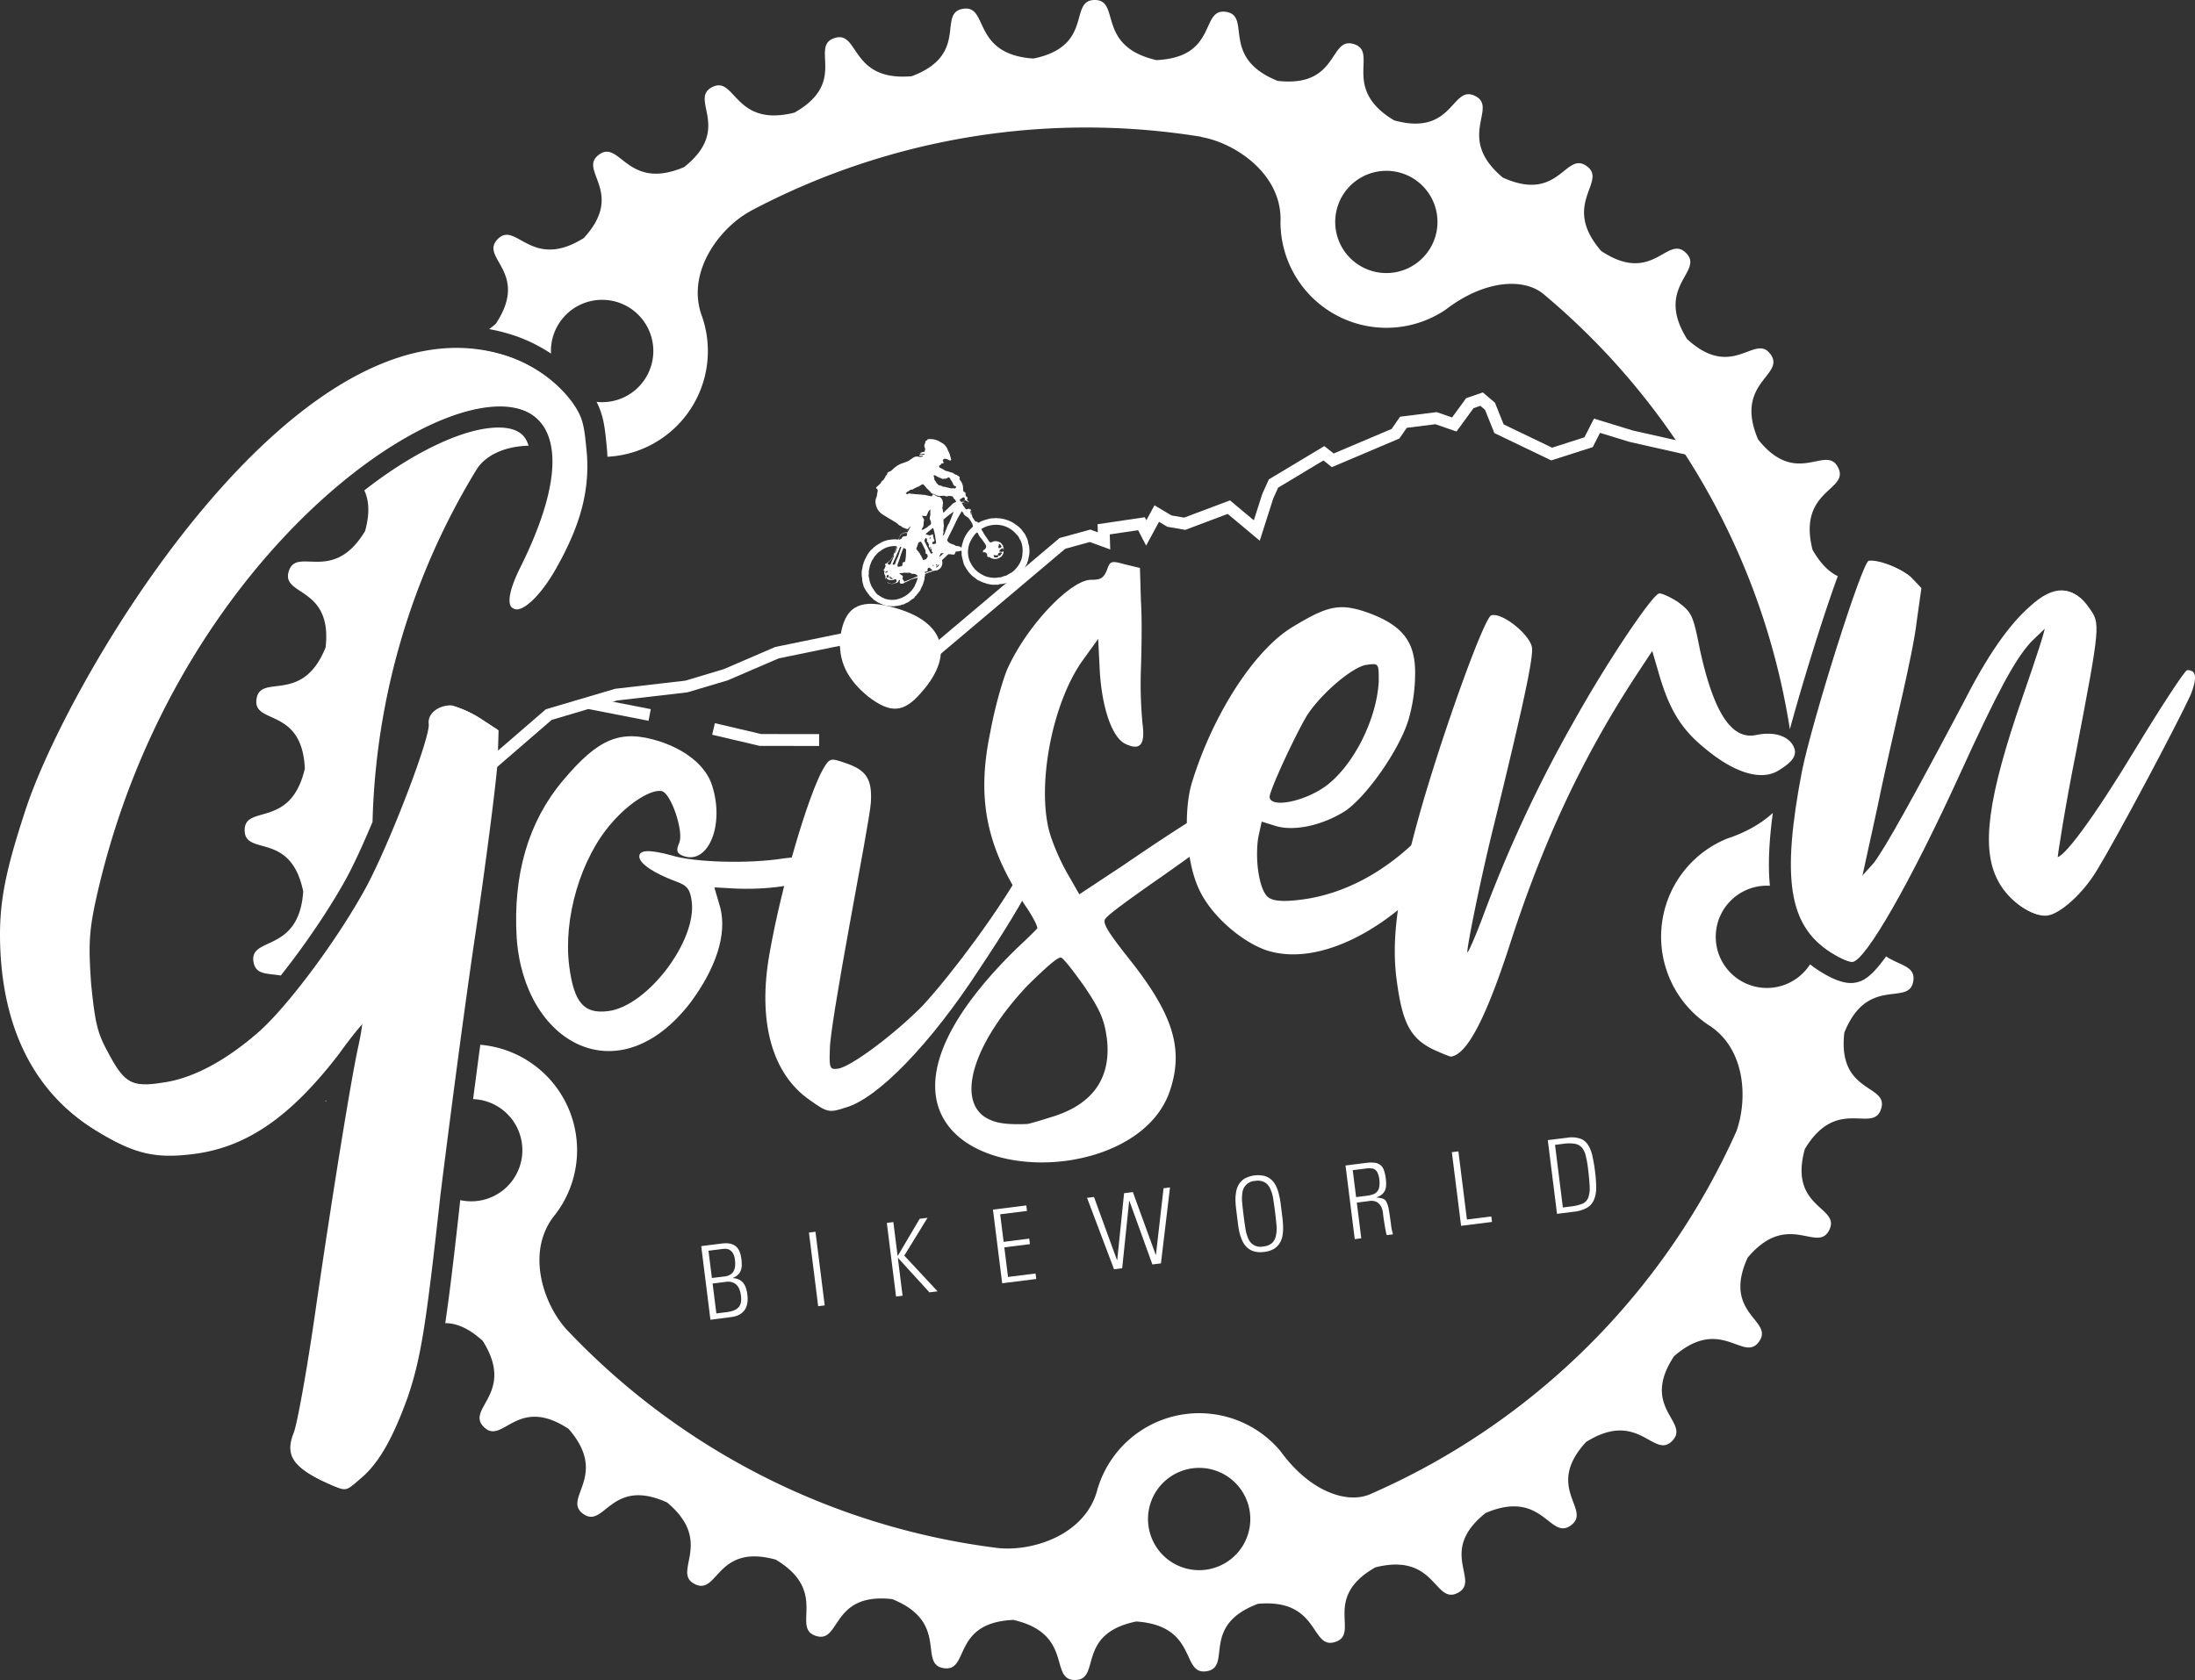 <svg xmlns="http://www.w3.org/2000/svg" viewBox="0 0 1110.52 850.24"><rect x="0" y="0" width="1110.52" height="850.24" fill="#333333" stroke="none"/>><defs><style>.cls-1{ fill:#fff;}</style></defs><title>Asset 2</title><g id="Layer_2" data-name="Layer 2"><g id="Vordergrund"><path class="cls-1" d="M289.52,204.28c4.87,7.22,5.37,11.09,6.69,25.51,1.27,18.36-3.27,35.23-14.62,55.8C266.2,314,249.09,316.21,262.82,288c82-163.39-162.17-72.62-215.1,167.26-3.51,16.18-3.68,23.5-2.33,42.41,2,19.95,3.23,24.84,8.39,34.28,8.24,15.77,12.53,18.57,28.47,15.94,14.9-1.95,31.7-10.88,48.34-25.39,15.12-13.2,40.9-48,54.91-74,12.17-22.92,32.27-75.5,31.4-82.13-.72-5.52,5.48-9.69,11.69-9.38a55,55,0,0,1,14.33,6.55l8.59,5.62-.41,14.09c-.17,7.32-5.14,46.7-11.07,87.33-6,40.08-13.83,100.61-17.94,133.71-7.44,67.78-10,82.7-16.44,102.07-7,19.44-13.78,32.11-22.3,40-9.08,7.92-8.52,7.85-15,5.33-20.2-8.59-24.38-14.79-19.75-26.62,1.71-4.15,6.6-31.18,10.73-59.78,8.87-61.23,18.23-118.59,21.74-134.77,1.41-6.35,2.35-12.09,2.2-13.19-.07-.56-5.9,6.38-12.55,15.67-24,31.2-46.08,47-73.13,50.51-19.88,2.59-30.31,0-49.23-11.54C17.23,553,1.18,520.32.05,477.24-.48,456,3,439.8,13.5,408.12,37,338.81,152.62,144.65,257.21,180.42,270.15,184.91,281.93,193.48,289.52,204.28Z"/><path class="cls-1" d="M1107.54,351.39c-7.44,16.13-37.66,72.84-47.38,88.7-6.92,11.57-18.46,22.05-25.09,22.92-7.17.93-18.88-7.08-24.11-17.07-8.86-16.25-5.47-41.95,12.48-93.69,6.53-18.82,11.77-34.66,11.14-35.14,0,0-3.5,3.26-7.49,7.15-8.37,8.95-17.4,25.85-36.17,67-25.33,55.51-47.77,94.37-54.39,95.23-1.66.22-6.44-2-10.73-4.77-20.86-13.57-24.5-37.23-14.15-91.35,5.11-25.37,30.51-106.15,33.82-106.59,5-.64,15.62,3.58,20.69,8l5.21,5.5L969,313.86c-1.06,9.13-4.57,25.3-7.06,36.29s-8.65,37.06-12.75,57.24l-8.09,37,6.86-7.63c5.76-7.49,19.85-32.91,45.08-80.55,12.51-24.64,23.4-40.1,34-49.34,12-11.11,21.62-10.68,29.28.68,5.5,7.7,5.57,8.25-6.8,72.74-5.78,28.82-9.38,52.87-9.31,53.42,3,1.85,18.81-19.29,40.51-55.24,12.94-21.34,24.65-39.14,25.76-39.29C1110.37,338.67,1111,343.08,1107.54,351.39Z"/><path class="cls-1" d="M938.47,405.12c3.29-16.18,7.84-35.91,10.85-49l.3-1.3c-4.58-2-9.18-5.91-12.89-14.19-6.09,19.69-11.94,40.24-14.29,51.87-8.58,44.9-6.17,63.8,2.56,74.13Z"/><path class="cls-1" d="M954.74,298.44a12.67,12.67,0,0,0-.49-1.21c-.88-.41-1.77-.8-2.64-1.13-1.37,3.55-3.1,8.44-5.06,14.18C951.9,306.48,956.73,304.44,954.74,298.44Z"/><path class="cls-1" d="M969.61,366.07l-.19.8A6.24,6.24,0,0,0,969.61,366.07Z"/><path class="cls-1" d="M214.63,188.85a21.45,21.45,0,0,1,2.43,13.78,116.51,116.51,0,0,1,19.25-6.34c7.17-1.63,18-3,28.16-.38a58.17,58.17,0,0,0-10.86-5.1C241.37,186.62,228.32,186,214.63,188.85Z"/><path class="cls-1" d="M241.19,217.74C227,221,206.86,230.55,184.32,248.18c2.19,4.68,3,11.08.39,20.58-16.25,27.11-34.55,7.54-38.6,20.3s22.18,7.36,18.62,38.6c-11.81,29.31-32.93,12.85-34.95,26.09s23.07,3.8,24.44,35.21c-7.08,30.8-30.52,17.83-30.44,31.23s23.37.14,29.63,31c-2.16,31.53-27.34,22.39-25.16,35.6,1.09,6.63,6.9,5.73,13.8,6.9,12.09-15.18,25.27-34.54,33.77-50.3,3.89-7.33,8.37-17.21,12.66-27.47a359.39,359.39,0,0,1,52.69-178.41c4.35-6.88,13.76-11.62,26.24-11.95a13.59,13.59,0,0,0-2.15-4.4C260.13,214.58,248,216.2,241.19,217.74Z"/><path class="cls-1" d="M172.35,227.72a7.86,7.86,0,0,0-.81,2.53q4.19-3.25,8.38-6.26C176.68,223.64,174.12,224.2,172.35,227.72Z"/><path class="cls-1" d="M250.84,163.86c-1.15,1-2.26,1.89-3.35,2.69A93,93,0,0,1,260.77,170a80.24,80.24,0,0,1,18,8.94,25.9,25.9,0,1,1,23.06,24.44c3.73,7.29,4.32,13.78,5.38,25.4l0,.24c.05.72.08,1.43.11,2.14a56.2,56.2,0,0,0,6-.65A53.57,53.57,0,0,0,357.43,169a54.39,54.39,0,0,0-2-8.12l-.05-.21c-8.77-22.35,8.49-45.2,24.21-53.76l-.12,0A362.63,362.63,0,0,1,607.66,69.21l0,.1c17.64,3.07,41.31,19.17,40.18,43.16l0,.21a53.59,53.59,0,0,0,83.45,44.12h0c19.88-15.33,39.6-16.13,49.41-8.14l0,0A359.3,359.3,0,0,1,905.18,366.71c.13.78.25,1.57.37,2.36,3.86-14.28,9-31.32,13.19-44.63,3.92-12.39,7.53-23.15,10.43-31.12.22-.6.42-1.17.63-1.73-4.24-2.08-8.62-6-12.81-13.44-7.69-30.65,19.09-29.75,12.92-41.64S909,247,889.46,222.37c-12.38-29.06,14.2-32.37,6.26-43.16s-19,13.63-42.17-7.61c-16.78-26.78,9-34.19-.57-43.61s-16.62,16.42-42.84-.93c-20.75-23.83,3.5-35.17-7.38-43s-13.83,18.83-42.46,5.79c-24.23-20.29-2-35.29-14-41.29s-10.74,20.75-41,12.34c-27.11-16.24-7.54-34.52-20.3-38.58s-7.36,22.17-38.6,18.61C617,29.15,633.51,8,620.27,6s-3.79,23-35.21,24.42C554.26,23.35,567.21-.09,553.82,0s-.13,23.36-31,29.63c-31.54-2.16-22.4-27.35-35.61-25.17s3.51,23.1-25.94,34.11c-31.48,2.79-26.39-23.49-39.11-19.29S429.29,41.54,401.93,57C371.27,64.72,372.18,38,360.29,44.1S370.77,65,346.14,84.55c-29.05,12.39-32.36-14.2-43.14-6.26s13.61,19-7.63,42.17c-26.77,16.78-34.19-9-43.59.57S268.19,137.65,250.84,163.86ZM697.2,86.79a25.87,25.87,0,1,1-21.33,29.72A25.88,25.88,0,0,1,697.2,86.79Z"/><path class="cls-1" d="M197.37,505.12h0c-1.57-7-3-14-4.16-21.17s-2.12-14.4-2.87-21.57a414.37,414.37,0,0,1-30.63,44.38,47,47,0,0,1,2.67,5.94A36.21,36.21,0,0,1,161,527.51l.82-1c3-4.17,6.11-8.29,8.81-11.63,4.16-5.13,8.08-10,15.23-8.18l7.26,1.82,1,7.45c.14,1.1.52,4-2.38,17-2.3,10.64-7.77,42.81-14.14,84.11,7.59-1.43,18.15-5,30.7,10.83a.42.42,0,0,1,0,.1c.86-7.37,1.78-15.6,2.79-24.82l0-.15c.55-4.48,1.2-9.68,1.93-15.39a25.78,25.78,0,0,1,2.19-17.22c1.78-13.76,3.79-29.15,5.87-44.6C207.83,521.71,199.41,513.65,197.37,505.12Z"/><path class="cls-1" d="M149.71,541c-3.48,2.36-6.44,4.18-7,7.2C145,546,147.36,543.6,149.71,541Z"/><path class="cls-1" d="M202.08,671c.19.26.38.48.57.7.58-3.63,1.18-7.66,1.81-12.23C201.27,663.55,198.89,666.68,202.08,671Z"/><path class="cls-1" d="M954.24,484c-8,11.21-12.24,12.86-16.29,13.39a12.55,12.55,0,0,1-1.53.1c-4.37,0-10-2.21-16.64-6.58-1.41-.91-2.72-1.87-4-2.86a26.54,26.54,0,0,1-3,3.79,25.88,25.88,0,1,1-17.33-43.57c-1.06-10.73-.38-23,1.49-36.86-5.64,5.17-13.37,9.78-23.17,13h0a53.61,53.61,0,0,0-16.57,88.61,54.21,54.21,0,0,0,6.51,5.25l.16.14c19.18,11.64,20.54,37.38,14.68,54A361.24,361.24,0,0,1,693,756.27h0c-11.66,4.9-30.37-1.46-45.09-21.78h0a53.64,53.64,0,0,0-92.52,18.7l-.08.21c-5.69,23.29-32.87,32-50.63,30a361.45,361.45,0,0,1-218.24-110.8c-11.93-13.29-20.61-40-5.36-58.16l.12-.19a52.37,52.37,0,0,0,4.48-7A53.55,53.55,0,0,0,243,528.73c-1.25,9.3-2.48,18.59-3.64,27.51a25.87,25.87,0,1,1-6.5,51.12c-3.15,28.65-5.45,47.93-7.6,62.26,5.27,0,11.5,2.15,19,9,16.79,26.77-9,34.18.57,43.58s16.62-16.41,42.85.94c20.76,23.84-3.5,35.18,7.37,43s13.86-18.82,42.45-5.77c24.25,20.28,2.07,35.29,14,41.29s10.73-20.76,41-12.35c27.11,16.24,7.53,34.54,20.3,38.58s7.35-22.16,38.6-18.61c29.3,11.8,12.85,32.92,26.08,34.94s3.8-23.06,35.21-24.42c30.8,7.06,17.84,30.51,31.23,30.43s.15-23.37,30.95-29.63c31.54,2.16,22.4,27.34,35.61,25.17s-3.51-23.1,26-34.12c31.48-2.78,26.39,23.51,39.1,19.29s-7.08-22.26,20.3-37.75c30.65-7.68,29.74,19.09,41.64,12.94S727,785.25,751.64,765.69c29.07-12.4,32.37,14.19,43.16,6.25s-13.62-19,7.62-42.16c26.77-16.8,34.2,9,43.6-.57s-16.42-16.62.93-42.85c23.84-20.75,35.17,3.5,43-7.38s-18.82-13.85-5.78-42.46c20.3-24.24,35.29-2,41.3-14s-20.75-10.73-12.35-41c16.24-27.12,34.54-7.54,38.59-20.3s-22.18-7.37-18.61-38.61C944.87,493.25,966,509.72,968,496.5,969.17,488.86,961.35,488.76,954.24,484ZM630,780a25.88,25.88,0,1,1-12.06-34.56A25.89,25.89,0,0,1,630,780Z"/><path class="cls-1" d="M164.93,557.44c0-.2.07-.41.1-.61l-.47.5Z"/><path class="cls-1" d="M934.34,474.06a147.13,147.13,0,0,0,9.78-14.91c.24-.86.49-1.68.75-2.47L931.06,472c.24.17.49.33.74.49C932.71,473.12,933.57,473.63,934.34,474.06Z"/><path class="cls-1" d="M362.43,664.7l5.26-.66q4.14-.51,5.89-2.36c1.21-1.27,1.64-3.27,1.3-6a13.7,13.7,0,0,0-.58-2.55,6.35,6.35,0,0,0-1.25-2.42,5.29,5.29,0,0,0-2.3-1.65,6.6,6.6,0,0,0-3.51-.34l-6.71.84Zm-3,3.2-4.66-37.27,10.37-1.3c2.93-.37,5.22,0,6.86,1.18s2.68,3.38,3.09,6.64a22,22,0,0,1,.18,3.13,6.85,6.85,0,0,1-.46,2.62,5.59,5.59,0,0,1-1.4,2.17,7.46,7.46,0,0,1-2.63,1.64v.11a8,8,0,0,1,3.2.8,5.72,5.72,0,0,1,2.1,1.73,7.22,7.22,0,0,1,1.31,2.51,15.64,15.64,0,0,1,.71,3.16c.42,3.38,0,6.06-1.4,8s-3.61,3.13-6.74,3.52ZM366.53,646a7,7,0,0,0,2.93-.94,5,5,0,0,0,1.71-1.79,6.62,6.62,0,0,0,.74-2.5,13.59,13.59,0,0,0-.07-3,8.92,8.92,0,0,0-1-3.49,4.44,4.44,0,0,0-1.73-1.72A4.09,4.09,0,0,0,367,632c-.69,0-1.37.07-2,.15l-6.56.82,1.73,13.79Z"/><rect class="cls-1" x="411.55" y="623.46" width="3.33" height="37.56" transform="translate(-76.58 56.3) rotate(-7.14)"/><polygon class="cls-1" points="453.34 656.15 448.67 618.88 451.98 618.47 454.12 635.55 454.22 635.54 465.3 616.8 469.27 616.3 457.51 635.44 474.35 653.52 470.22 654.03 454.35 636.62 454.25 636.63 456.64 655.74 453.34 656.15"/><polygon class="cls-1" points="519.25 610.04 519.6 612.83 506.02 614.53 507.76 628.47 520.72 626.84 521.07 629.63 508.11 631.26 509.99 646.23 523.93 644.48 524.27 647.27 507.03 649.43 502.37 612.16 519.25 610.04"/><polygon class="cls-1" points="568.71 603.85 573.15 603.29 584.72 635.03 584.83 635.02 588.68 601.35 591.94 600.94 587.36 639.37 583.03 639.91 571.39 607.71 571.29 607.72 567.75 641.83 563.62 642.34 549.97 606.2 553.48 605.76 565.14 637.75 565.24 637.74 568.71 603.85"/><path class="cls-1" d="M639.55,633.57a12.24,12.24,0,0,1-5.17-.29,8.85,8.85,0,0,1-3.57-2.08,10.77,10.77,0,0,1-2.3-3.32,24,24,0,0,1-1.4-4c-.31-1.42-.56-2.84-.74-4.25l-.5-4-.49-3.92c-.18-1.45-.29-2.88-.33-4.31a23.29,23.29,0,0,1,.36-4.29,10.59,10.59,0,0,1,1.41-3.8,8.75,8.75,0,0,1,2.94-2.89,14.33,14.33,0,0,1,10.12-1.26,8.8,8.8,0,0,1,3.56,2.07,10.65,10.65,0,0,1,2.3,3.33,19.93,19.93,0,0,1,1.35,4.08,33.53,33.53,0,0,1,.8,4.25l.49,3.92.5,4a36,36,0,0,1,.27,4.31,20.62,20.62,0,0,1-.3,4.24,10.75,10.75,0,0,1-1.42,3.79,8.75,8.75,0,0,1-2.94,2.89A12.19,12.19,0,0,1,639.55,633.57Zm-.35-2.78a7.56,7.56,0,0,0,4.49-1.83,7.25,7.25,0,0,0,1.88-3.8,17.53,17.53,0,0,0,.22-5.37q-.27-3.06-.71-6.57c-.3-2.34-.6-4.52-.93-6.54a17.66,17.66,0,0,0-1.54-5.16,7,7,0,0,0-2.75-3.17,7.33,7.33,0,0,0-4.81-.71,6.66,6.66,0,0,0-6.43,5.63,19.85,19.85,0,0,0-.16,5.37c.18,2,.43,4.23.72,6.57s.6,4.52.92,6.54a19.9,19.9,0,0,0,1.48,5.16,6.55,6.55,0,0,0,7.62,3.88Z"/><path class="cls-1" d="M686.1,605.83l5.37-.68a14.35,14.35,0,0,0,3.17-.71,4.74,4.74,0,0,0,2.13-1.42,4.63,4.63,0,0,0,1.05-2.44,13.12,13.12,0,0,0,0-3.87,9.84,9.84,0,0,0-.8-3.05,4.08,4.08,0,0,0-1.32-1.72,3.64,3.64,0,0,0-2-.65,11.22,11.22,0,0,0-2.56.06l-6.76.85Zm.35,2.78,2.26,18.07-3.3.42-4.67-37.27L691,588.54a17.68,17.68,0,0,1,4.49-.09,5.5,5.5,0,0,1,2.94,1.2,5.41,5.41,0,0,1,1.73,2.57,18.12,18.12,0,0,1,.94,4.12,22.07,22.07,0,0,1,.19,3.23,7.71,7.71,0,0,1-.5,2.69,6.22,6.22,0,0,1-1.52,2.13,8.69,8.69,0,0,1-2.84,1.56v.1a13.69,13.69,0,0,1,3.16.55,3.25,3.25,0,0,1,1.91,1.8,14,14,0,0,1,1.21,4.21q.5,2.76,1.13,7.77c.09.73.21,1.44.37,2.16s.37,1.42.53,2.13l-3.15.4a13.33,13.33,0,0,1-.41-1.58c-.17-.81-.33-1.7-.49-2.66s-.3-1.9-.46-2.83-.25-1.64-.32-2.16l-.25-2.07a8.92,8.92,0,0,0-.79-2.89,5.8,5.8,0,0,0-2.09-2.41,5.93,5.93,0,0,0-4.11-.64Z"/><polygon class="cls-1" points="739.21 620.36 734.54 583.09 737.85 582.68 742.16 617.16 754.5 615.62 754.85 618.4 739.21 620.36"/><path class="cls-1" d="M783.08,577l9.86-1.23a13.84,13.84,0,0,1,6.39.41,7.6,7.6,0,0,1,3.94,3,16,16,0,0,1,2.34,5.69,81.93,81.93,0,0,1,1.4,8.21,63.81,63.81,0,0,1,.55,8.16,15.06,15.06,0,0,1-1.14,6,8.48,8.48,0,0,1-3.54,4,17,17,0,0,1-6.62,2l-8.52,1.06Zm7.62,34.08,4-.51a22.13,22.13,0,0,0,5.8-1.36,5.49,5.49,0,0,0,3-3,13.49,13.49,0,0,0,.76-5.65c-.08-2.37-.37-5.46-.84-9.28a51.66,51.66,0,0,0-1.2-6.62,9.64,9.64,0,0,0-2-4,5.92,5.92,0,0,0-3.54-1.82,19,19,0,0,0-5.6,0l-4.34.55Z"/><path class="cls-1" d="M447.84,289.88c0-.58,1-.95,1.33-.89C449.11,289.57,448.39,289.79,447.84,289.88Zm2.92,2.06a.89.89,0,0,1-.65.58C450,292.2,449.77,291.36,450.76,291.94Zm1.15.59c0,.49-1.15.58-1.69.34.08-.43,1-.8,1.15-.19Zm21.7-5.33c-.09-.21,0-.45.65-.71-.16-.35.21-.4.89-.88A2.12,2.12,0,0,1,473.61,287.2Zm.62-1.64c-.13.35-.31.65-.7.71A.56.56,0,0,1,474.23,285.56Zm-2,.9c-.34-.18-.67-.38.21-.61Zm34.06-10.69.44.9c-.19.34-.48.56-1.32.76-.42-.14-.37-1.05,0-1.14-.12-.1-.19,0,0-1.06A3.91,3.91,0,0,1,506.3,275.77Zm0,4.93c0,.25-.37.51-.65.62-.28-.24-.76-.18-1-.54.07-.1.33,0,.58-.93.56,0,1.17-.53,1.68-.13C507,280,506.81,280.12,506.32,280.7Zm-1.06.9c-.37.39-1,.52-2.05.5a2.4,2.4,0,0,1-.51-1.13,2.6,2.6,0,0,1,1.27.12c-.13,0-.44.44.32-.16C504.62,281.15,505.07,281.26,505.26,281.6Zm-55.67,10.71c-.12,0-.11.25-.95-.32-.32-.3.05-.86.72-1.06C449.59,291,449.52,291.24,449.59,292.31Zm37.1-40.17a1.07,1.07,0,0,1,1.47-.22c-.28.38.09.66.16,1-.57.5-1,1.11-2,1.11-.16-.27-.74-.73-.69-1.1S486.31,252.4,486.69,252.14Zm-16.34,20.61.16-1.13C470.62,272.1,471.11,272.25,470.35,272.75Zm-1.4,1.37.85.67c0,.34-.36.31.34.85-.06.25-.37.24-.08,1.32.3.42.72-.22,1.1,0,.06.43-.73.28-.79.74.21.5.87-.33,1.14.11-.17.38-.78.25.05.71-.11.31-.57.24.29,1,.18.29,0,.58-.87.65l-1.19-2.27-2-3.94c-.17-.77.28-1.2.58-1.69.64,0,.51.66.73,1Zm7.39,6.86c-.34.3-.66.73-1.1.77.21-.58.49-1.08.71-1.63a5.39,5.39,0,0,1,1.51-.22Zm-4.44,7.53c-.7.48-1.72.62-2.48,1-.6,0-1,.61-1.56.35.07-.43.34-.83.82-.53.28-.11.39-.4.77-.39a1.09,1.09,0,0,1,.72-1.68C470.9,287.57,471.1,288.3,471.9,288.51Zm-13.07-17.4c-.73.58-2.15-.08-2.53,1.26-.13.38-.64.48-1.41.75A3.32,3.32,0,0,1,459,269.8Zm-5.51,7.73c-.14.38-.21,1-.67,1l.62-1.68c.24-.6.4-1.24.88-1.53Zm.43,1.7.91-1.93c.24-.57.62-2.41,1.37-1.72-.82,2.09-1.33,4.55-2.5,6.67-.4.87-.48,2.83-1.92,2.09a20.51,20.51,0,0,1,1.32-3.09C453.23,281.93,453.44,281.23,453.75,280.54Zm4,3.89a.86.86,0,0,0-1,.38c-.21.4-.08,1.08-.26,1.44s-.64.34-1,.42c-.58.14-1.37.5-1.42-.52.14-1.17.7-1.92,1.23-3.8a40.73,40.73,0,0,1,1.83-5,1.81,1.81,0,0,1,1.32.78C458.35,280.1,458.41,282.66,457.79,284.43Zm-7.28,1.16c-.3.34-.87.24-1.47-.48a19.51,19.51,0,0,0,1.87-1.88l.53-.76c.33-.56.42-1.27,1.06-1.61C451.91,282.52,451.12,284,450.51,285.59Zm36.39-26.48a1,1,0,0,1,.69,1,6.75,6.75,0,0,0,2.19,1.76,7.84,7.84,0,0,1,1.43,1.88,6.09,6.09,0,0,1,1.12,2.66c-.6.76-1.35,1.4-2,2.13-.43.47-.75,1-1.54,2.11l-1.09,2.18a33.22,33.22,0,0,0-1.22,4.38c-.26-.12-.38-.46-.72-.57-.6-.21-1.38-.24-2-.38-.42-.1-.4-.33-1.28-.65-1.13-.42-2.68-.67-3.21-2.34,1.06-2.51,2.43-4.85,3.55-7.32l1.76-3.68,2.1-3.62Zm-6.95,6c-.74,1.49-1.27,3.1-1.89,4.6a2.91,2.91,0,0,1-.79,1.37c-.38-.6.52-1.67,0-2.38.27-.51,0-1.08.31-2.19a10.19,10.19,0,0,0-.12-1.81c0-.62-.1-1.19-.07-1.76,1.24-1.05,2.52-2.09,3.79-3,.43-.32.8-.77,1.36-.84C481.63,261.05,480.94,263.16,480,265.12ZM471,268c.34-.27.8-.74,1.14-.73a27.17,27.17,0,0,1,1.2,5.84,7.81,7.81,0,0,1,.25,1.77c-.3.46-1.05.41-1.88.51.11-.08.11-.29,0-1.28.61.32.85-.06,1.08-.51a10.31,10.31,0,0,1-.78-3.17c-.35-.12-.91.37-1.3.45-1.12.25-1.48-.56-2.53-.45a16.34,16.34,0,0,1,1.86-1.65Zm-2.73,10.57c-.14.45.14.69,0,1.5a2.08,2.08,0,0,0,.9.4c-.19.42.28.7.24,1.07a8.76,8.76,0,0,1-.69,1.24c-.38.42-1.21.5-1.66.65-.43-.51-.44-1.39-.95-1.82.1-.46-.26-.51-.48-.86s-.26-.95-.73-1.1c.07-.42-.34-.57-.57-.82s-.42-.77-.78-1c.25-.95.66-1.71.9-2.55.14-.5.26-1,1.52-1.14C466.83,275.47,467.43,277.1,468.26,278.52Zm-10.65,11.26a20.18,20.18,0,0,0,2.91,0c0,.19.16.32,1.06.63a2.59,2.59,0,0,1,2.75,1.13c-2.12.87-4.06,1.74-6.9,2.81-.1-.66-.6-1-.88-1.46.15-.38.35-1.25.05-1.62a5.18,5.18,0,0,1-1.6-1.15c.5-.19,1.28-.05,1.77-.25Zm13.1-29.9c.05.81-.44,1.86-.33,2.58a7.25,7.25,0,0,0,.46,1.12,3.77,3.77,0,0,1,.18,1.47c-.09.36-.82.77-1.11,1l-1.16,1c-.87.25-1.32,1-2.35,1.05-.17-.39.12-.71.57-1.46s.21-2.1.43-2.93c.05-.17.24-.3,0-1.05l-1-1.73a18.09,18.09,0,0,0,2.19.21c.78-.78.66-2.58,2.21-3.35A5,5,0,0,0,470.71,259.88Zm6-17.56a9.7,9.7,0,0,0,1.46-.14c.44,0,.78.14,1.54-.7.57.08.8.47,1.09.81a1.73,1.73,0,0,0,.77,1.15c.09.46.38.74.58,1.39l.44.82c.32.29,1.11.33,1.14.77,0,.27-.47.75-.83.74a2.75,2.75,0,0,0-1.23-.07c-.95.08-2-.45-2.66-.42-.28-.3-.94-.3-2.17-.47-.22-.3-.76-.5-2-.74-.29-.2-.38-.56-1-1-.23-.26-.19-.78-1-1.47-.19-.33-.09-.72-.16-1.11s-.45-.87-.27-1.33c.69-.25,1.22.3,1.77.63S475.34,241.65,476.66,242.32Zm-12.43,4.07c1-.36,1.67-1.16,2.68-1.43a15.88,15.88,0,0,1,1.82,2c.58.65,1.25,1.2,1.79,1.78s.72,1.16,1.65,1.11c.24.28.72.3,1.11.5s.54.6,1,.33c.87.65,2.5,0,3.38.19.58.1.91.35,1.39.3s.71-.29,1.16-.28a8.75,8.75,0,0,0,1.53.18c.06.29.39.38.57.69s.23,1,1,.94c-.22.57.27.8.47,1.12-.51.4-1.09.51-1.6.88-.8.58-1.33,1.49-2.18,2a7.56,7.56,0,0,1-1.5,1.49c-.44.42-.8,1-1.39,1.2a10.82,10.82,0,0,0-.5-2.67c.45-.21.19-.74.36-1.65.24-1.44-.61-3.21-1.55-3.57-.47-.18-1-.17-1.43-.35-.71-.26-1.23-.95-2.1-1-.2.29-.27.73-.5,1-.33-.12-.75-.07-2.13-.43-.44,0-.86-.22-1.35-.3s-1.19-.06-1.75-.14c-1-.15-2.52-.14-4.51-.4-.68,0-1.38-.26-2-.2-.27.42-1,.64-1.49-.27a.9.9,0,0,0,.79-.65c1.09-.05,1.18-1.23,2.52-1A25.89,25.89,0,0,1,464.23,246.39Zm43.28,29.93a8.18,8.18,0,0,0-1.27-1.65,4.62,4.62,0,0,0-3.48-.78,8.37,8.37,0,0,1-1.79.6c-1-.69-1.31-1.88-2.49-3.31-.78-1.09-1.39-2.33-2.09-3.47a13.6,13.6,0,0,1,2.72-1.38,17,17,0,0,1,4-.78,13.32,13.32,0,0,1,11.15,4.92,5,5,0,0,1,1.42,2,9.59,9.59,0,0,1,1.14,2.44,13,13,0,0,1,.39,5.3,10.21,10.21,0,0,1-.83,3.69,14.1,14.1,0,0,1-4.42,5.64l-1.91,1.08a7.71,7.71,0,0,1-1.1.64l-1.29.32a15.13,15.13,0,0,1-1.44.53c-.43.08-.93,0-1.41.1a13.38,13.38,0,0,1-1.38.18,17.52,17.52,0,0,1-4.19-.55,14.17,14.17,0,0,1-3-1.41,13,13,0,0,1-4-3.58,6,6,0,0,1-.93-1.46l-.6-1.09a12,12,0,0,1-1-4.1,12.58,12.58,0,0,1,1.79-7.38,17.3,17.3,0,0,1,2-2.83l.7-.62c.21,0,.57.61.66.78l.47.95a16.34,16.34,0,0,0,1.27,1.62,16,16,0,0,1,1.18,1.69,6.54,6.54,0,0,1,1.08,1.83,2.06,2.06,0,0,1-1.4,2.12c-.15.21-.3.93-.07,1.14a1.55,1.55,0,0,1,2,1.21c0,.62-.07,1.37,1.08,1.12.28.12.48.48.84.53a4.68,4.68,0,0,0,5.29-.83,2.59,2.59,0,0,0,.57-.76c.39-.59.68-1.5.42-1.83a2.15,2.15,0,0,1-2.2,0c.31-.17.2-.71.75-.79,0,0-.1-.46,1.63-.92C507.78,276.83,507.35,276.7,507.51,276.32Zm-44.69,20a13.56,13.56,0,0,1-10,7.11,10.92,10.92,0,0,1-3.77-.13l-1.26-.29a8.87,8.87,0,0,0-1.29-.6,11.46,11.46,0,0,1-1.83-1.12c-1.5-.73-2.18-2.19-3.21-3.71a6.68,6.68,0,0,1-1.14-2.35,7.76,7.76,0,0,1-.6-2.5,4.51,4.51,0,0,1-.21-2.57,6,6,0,0,1,.29-2.58,7.24,7.24,0,0,1,.76-2.55,6,6,0,0,1,1.19-2.31,6.17,6.17,0,0,1,1.53-2.06,5.71,5.71,0,0,1,1.86-1.7,11.43,11.43,0,0,1,8.47-2.59c-.38,1.2-.76,2.35-1.42,3.93a11.16,11.16,0,0,1-1.86,3.19c-.66.69-1.46,1.12-2.08,1.77-.71-.21-.57.76-.23.87a4.17,4.17,0,0,1-.62,1.63c-.18.55-.94.44.18,1.42-.62.32-.25,1.26.35,2.35a3.57,3.57,0,0,0,.23,2c0-.34-.32-1.16.17-1.36.11.07-.12.14.48.78.9.83,2.78.76,4.27,0a1.52,1.52,0,0,1,.4,1.43,3.46,3.46,0,0,1-3.17.87,3.42,3.42,0,0,1-1.58-.89c.27,1,2.16,1.22,3.5,1a4.75,4.75,0,0,1,1.62-.48c.16-.27.46-.38.61-.66s0-.57.7-.8c.25.37-.28.94.13,1.64.37.4,1,.29,1.61.22,1-.85,2.46-1.1,3.54-1.82a14.88,14.88,0,0,1,3.81-1.1A17.71,17.71,0,0,1,462.82,296.34Zm25.67-38.77a5.11,5.11,0,0,0-.77-1.1c-.53-.67-.9-1.58-1.25-2.1.8-.12,1.71.37,3.24.41a9,9,0,0,1-2.74-.69c.38-.07.94-.94,1.38-.93s.39.61.94.41a3.51,3.51,0,0,0,.93.67c-.2-.61-.79-.88-1.06-1.43,0-.24.28-.19.29-1.13-.45-.06-.68-.55-1-.89a6.74,6.74,0,0,0-.05-1.41,2,2,0,0,0-.85-.57c-.5-.5-.28-1.64-.41-2.71a7.24,7.24,0,0,0-1.12-2.71c-.34-.5-.91-.87-.48-1.57-.09-.84-1-.95-1.67-1.59-.53,0-.76-.27-1.17-.38-.35-.6-1.25-.71-2.1-.91a4.64,4.64,0,0,0-1.86-.59,3.2,3.2,0,0,1-.94-.41,5.32,5.32,0,0,0-1.19-.73l-.85-.44c-.28-.13-.64-.06-.69-1.1.21-.25.63-.26.86-.48-.13-.73.73-.65,1.28-.76.29-.51-.14-1-.32-1.34a4.57,4.57,0,0,0,.45-.85,3.2,3.2,0,0,1,1.4,0c1,.2,1.92,1.43,2.45.36l-.58-2.1a9.09,9.09,0,0,0-1.09-2.58,6.38,6.38,0,0,0-3.54-4.07,9.46,9.46,0,0,0-6.73-1.58,1.15,1.15,0,0,1-.88.78c-.34.22-.2.6-.33,1-.21.73-.83,1.39-.11,2.72.17.46.08.67-.19,1.7-.19.31-.57.19-.94.26a4.7,4.7,0,0,0-1.49.7,4.48,4.48,0,0,0,2.46.15c-.17,1.35-2.55-.51-2.7,1,.51.23,1.2-.09,1.93.07a1.7,1.7,0,0,1-.82.52c-.89.16-2.22-.32-3.12-.09a6.23,6.23,0,0,0-1.27.63l-1.7,1.18c-1.45,1-3.55,1.32-5.23,2.2a15,15,0,0,0-3.26,2.41,6.85,6.85,0,0,1-1,.86c-.51.28-1.22.36-1.55.79s-.22.87-.41,1.12-.52.28-.65.54c-.12,1-.83,1.27-1.09,2.09a3.16,3.16,0,0,0-1.41,1.59c-.13.24-.43.41-.66.66-.55.62-1.18,1-1.72,1.66.21.52.94.58.92,1.55-.27,1-.31,1.84-.51,2.75-.08.36-.27.71-.37,1.08a5.16,5.16,0,0,0-.26,2.18,8.32,8.32,0,0,0,1.52,4.05,8.2,8.2,0,0,0,2.43,2.12c1.85,1.17,3.87,2.38,5.7,3.46l1.27.82c.34.26.61.69,1,.94s1.16.35,1.4.87a23.72,23.72,0,0,0,2.66,1.12c.81-.05,1.06-1.14,1.8-1.39,0,.33-.32.55-.49.85a12.52,12.52,0,0,1-1.23,2.22,4.22,4.22,0,0,0-3.55,1.33,13.9,13.9,0,0,0-.89,2.33,14.26,14.26,0,0,0-1.7-.19,22.92,22.92,0,0,0-4.39.54,3.91,3.91,0,0,1-1.17.37,3.05,3.05,0,0,1-1.07.42c-.22.08-.43.38-.69.49l-.82.39-1,.69a2.25,2.25,0,0,0-.82.61,3.68,3.68,0,0,0-1,.78l-.7.66c-.22.27-.58.45-.74.67l-.67.79c-.27.36-.4.79-.76,1.06-.36.75-.8,1.41-1.2,2.35a2.54,2.54,0,0,0-.5,1.11c-.14.41-.54.72-.38,1.17a5.65,5.65,0,0,0-.62,2.38,8.67,8.67,0,0,0-.39,3,11,11,0,0,0,.16,1.82c.09.73.09,1.45.22,2.12l.25,1.12a4.52,4.52,0,0,1,.32,1.2,9.29,9.29,0,0,0,.8,1.5,8.66,8.66,0,0,0,1.21,1.83,3.89,3.89,0,0,0,.82,1.06c.19.28.21.61.66.66,0,.51.53.57.87.93s.24.6.71.65c.19.39.62.51,1,.77l.84.62,1.07.5a2.81,2.81,0,0,0,1.08.46,8.74,8.74,0,0,0,1.46.65,13.51,13.51,0,0,0,2,.34,6.62,6.62,0,0,0,2.23.13c.38.27.8,0,1.19-.06a4,4,0,0,0,1.16-.11c.43-.06.87,0,1.16-.29.45.22.74-.2,1.07-.29a4,4,0,0,0,1.47-.39c.81-.65,2.12-.74,2.7-1.65a1.45,1.45,0,0,0,.87-.65c.24-.2.91-.2,1.52-1.1.14-.69,1-.64,1.05-1.4a1.13,1.13,0,0,0,.66-.79,5.21,5.21,0,0,0,1.23-1.56c.08-.7.54-1,.63-1.63a1.33,1.33,0,0,0,.45-1,1.57,1.57,0,0,0,.38-1.21,1.37,1.37,0,0,0,.33-1.09c.34-.3.19-.86.26-1.43a7.6,7.6,0,0,0,.26-1.48c.21-.44.78-.41,1.31-.63a5.35,5.35,0,0,1,1.71-.56c.28-.11.33-.32.73-.44l1.15-.2,1.07-.16a4,4,0,0,0,2.54-5.13l1.68-1.57a20.19,20.19,0,0,1,1.67-1.53c.93.1,2,.23,2.85.25a3.12,3.12,0,0,0,.75-1.54,9.75,9.75,0,0,0,2.88-.45,2.78,2.78,0,0,1,.1,1.37,11.16,11.16,0,0,0,.17,1.6l.46,1.83.26.94c.1.3.11.63.21.93a10.8,10.8,0,0,0,.87,1.64,19.58,19.58,0,0,0,1.53,2.42,9.66,9.66,0,0,1,1,1.16l.75.74a17.52,17.52,0,0,0,1.56,1.19l1.26,1c.38.22.88.35,1.33.6a13.77,13.77,0,0,0,2.93,1.1c.35.35.91.2,2,.55a10.89,10.89,0,0,0,3,.14c.66,0,1.36.19,1.69-.26a12.27,12.27,0,0,0,4.54-.92l2.71-1.21c.28-.34.66-.56.93-.91,1.06-.39,1.73-1.41,2.55-2.14l.61-.67a7.49,7.49,0,0,0,1-1.21,34.14,34.14,0,0,1,1.78-3.38c.15-.43.08-.87.41-1.12.27-1.37.6-2.58.76-3.91a14.3,14.3,0,0,0-.21-4c-.1-.59-.37-1.18-.43-1.74-.12-1.36-.8-2.41-1.56-4.05a14.68,14.68,0,0,0-1-1.29c-.33-.43-.6-.9-.94-1.28a14.9,14.9,0,0,0-2.86-2.37,16.29,16.29,0,0,0-1.65-1.11,17.94,17.94,0,0,0-5.74-1.92c-.88-.13-1.86-.1-2.67-.24-.86.19-1.6.1-2.43.21a16.28,16.28,0,0,0-2,.5,22.88,22.88,0,0,0-3,1c-.38.18-.94.74-1.35.63s-.36-.63-1.42-.53a22.71,22.71,0,0,1-1.66-2.51,17.56,17.56,0,0,0-.52-3.24,7.05,7.05,0,0,1,.12,2.6,1.39,1.39,0,0,1-.29-1.16,1,1,0,0,1,.17-1.44c.17-.25-1.38-.92-1.41-.75C489.62,257.61,488.85,258,488.49,257.57Zm18.69,19.75c0,.18,0,.34.7.83C507.89,277.89,507.82,277.71,507.18,277.32Z"/><path class="cls-1" d="M290.25,204.62c4.87,7.22,5.38,11.08,6.7,25.51,1.27,18.36-3.27,35.23-14.62,55.8-15.39,28.39-32.5,30.62-18.77,2.44,82-163.38-162.17-72.61-215.1,167.27-3.51,16.18-3.68,23.5-2.34,42.41,2,19.95,3.24,24.84,8.4,34.27C62.75,548.09,67.05,550.9,83,548.26c14.9-1.94,31.7-10.87,48.33-25.39,15.13-13.2,40.9-48,54.92-74,12.17-22.92,32.26-75.5,31.4-82.13-.72-5.52,5.47-9.69,11.69-9.38A55.16,55.16,0,0,1,243.66,364l8.59,5.62-.41,14.09c-.17,7.32-5.14,46.7-11.07,87.33-6,40.08-13.83,100.61-17.94,133.71-7.44,67.77-10,82.7-16.45,102.07-7,19.44-13.77,32.11-22.29,40-9.08,7.92-8.53,7.85-15,5.33-20.21-8.6-24.38-14.79-19.75-26.62,1.7-4.15,6.6-31.18,10.73-59.78,8.86-61.23,18.23-118.59,21.73-134.77,1.42-6.36,2.36-12.09,2.21-13.2-.07-.55-5.9,6.39-12.55,15.67-24,31.2-46.09,47-73.13,50.52-19.88,2.59-30.32,0-49.23-11.55C18,553.37,1.91,520.66.79,477.58c-.53-21.27,3-37.44,13.44-69.12C37.76,339.14,153.36,145,258,180.76,270.89,185.24,282.67,193.81,290.25,204.62Z"/><path class="cls-1" d="M410.22,444.41c-7.3,4.32-26.69,6.29-42.58,5l-6.22-.31,3,10.27c3.45,13.59-2.19,30.6-15.08,48-36.48,47.42-84.34,20.54-87.94-32.89-1.89-31.75,5.84-58.58,23.34-79.39,18-21.43,29.14-26.25,49.06-19.87,13.48,4.42,23.54,12.65,26.49,22.37,6.6,20.48-2.47,41.31-15.62,35.16-2.43-1.37-2.57-2.47-.87-6.62,2-5.88-4.34-24.7-9-25.78-5.19-1-16.13,5.47-25.4,16.22C293.81,434.32,284.86,464.68,288,489c2.44,18.77,7.65,24.27,19.8,22.68,19.87-2.59,44.76-35.59,42.17-55.46-.79-6.07-2.19-8.13-8.07-10.18-11.2-4.15-18-8.88-18.43-12.19-.5-3.86,5.09-4,16.16-1,11.13,3.6,39.31,4.42,56.9,1.56,7.18-.93,14.42-1.32,16.7-1C419.55,434.21,418.06,440,410.22,444.41Z"/><path class="cls-1" d="M495.39,490.57c-24.32,37.42-51.51,65.66-67.79,70-8.06,2.74-9.24,2.33-17.9-3.84-19.13-13.23-26.52-39.77-20.35-74.26,6.1-35,19.81-80.62,27.13-93.36,3.22-5.47,3.77-5.54,10.82-3.1,11.14,3.61,14,8.29,13.3,20.17-.38,5.66-5.69,33.86-10.92,62.61s-10,56.88-9.83,62.47c-.43,9.6.2,10.08,4.06,9.58,6.62-.86,29.11-17.83,43-32,15.72-17.2,38.62-48.26,50.45-69.45,5.47-9.7,9.79-15.31,11-14.35C532.76,428.44,521.69,451.21,495.39,490.57ZM425.17,322.32c2-14.85,9.29-19.17,24.37-15.52,27.79,6.48,34.51,23.57,16.38,43.89-8.78,10.13-15.48,10.44-26.71,1.8C428.53,343.78,423.92,334.28,425.17,322.32Z"/><path class="cls-1" d="M635.87,405.45c.36,2.76-17,16.25-47.31,37.61-14.93,10.36-28.27,20-29.16,21.76-2,1.95.86,6.63,13,21.89,21.55,27.51,26.61,44.81,19.26,66C569,616.27,395.2,596.26,514.73,479.63c5-4.59,9.48-9.1,10-9.72s-1.82-5.38-5.3-10.54c-20.18-29.93-25.63-54.48-18.36-89.11,2.29-12.65,6.56-27.24,8.74-32,10-22.08,32.29-45.19,42.44-44.83,4.49,0,6.07-.79,7.78-4.94,1.63-4.71,2.18-4.78,9.16-2.88l7.54,1.82.5,16.78c.6,8.9.34,24.1,0,34.25a213.05,213.05,0,0,0,.83,28c1.44,11-1.58,13.68-9.4,9.65-6.72-4.18-11.57-19.83-12.36-38.81l-.7-13.95-7.61,10.54c-16.17,22.32-23.95,66-16.44,89.16a110.51,110.51,0,0,0,9.43,20.66l5.09,8.88,22.22-14.68C610,409.39,628.31,399.14,632,401.47A6,6,0,0,1,635.87,405.45Zm-76,119.37c-1.15-8.83-3.53-14.13-11.18-25.48-5.5-7.71-10.92-14.86-12-14.72-1.72-.33-8.73,6.19-16.7,14-26.64,28.17-35.89,56.33-22.23,66.34,4.92,3.28,10.1,4.29,21.84,3.88,1.66-.21,8.14-2.18,14.07-4.08C553.61,558.21,562.51,544.7,559.92,524.82Z"/><path class="cls-1" d="M750.89,405.05c-25.2,52.13-76.73,87.48-110.83,75.64-12.39-4.56-27-17.25-33.1-29.93-6.84-13.7-8.57-39.86-3.81-55.08,10.66-34.51,31.68-67,51-78.5,17.69-10.73,23.69-12.07,37.8-7.17,17.09,6.19,23.76,14.3,24,29.42a85,85,0,0,1-3.45,25.16c-4.76,15.21-20.86,38.08-31.66,45.67-10.88,7-25,10.55-34.9,7.91l-7.61-2.37-1.75,8.09c-1.8,12,.69,26.85,5.06,30.21,2.5,1.92,7.61,2.38,17,1.15,26-3.38,50.86-19,70.62-44,7.2-9.36,15.29-20.52,17.54-24.74,3.63-6.65,5.21-7.42,8.26-5.57C760.52,384.15,759.78,387.05,750.89,405.05Zm-108.55-1.57c.72,5.52,17.14,2.26,27.94-5.32,14.37-10.3,26.4-34.32,27.27-53.52,0-9,0-9-6.12-8.19-7.18.94-23.33,14.84-30.32,25.85C654.68,373.24,642,400.72,642.34,403.48Z"/><path class="cls-1" d="M906.58,376.34c3.48,5.16,1.15,8.83-7.18,13.84-8.88,5.09-22.36.67-36.86-11.47-12.55-10.16-18.41-20.62-23.61-39l-3-10.27-6.09,9.22c-27.68,41.78-48,84.28-65.22,137.06-12.37,38.66-22.21,57.91-30.49,59-.55.07-4.7-1.63-9.48-3.82-11.42-5.81-15.26-13.73-18.07-35.26s.87-45,11.58-83.47c11.52-40.8,32.55-99.12,36.27-100.73,5.37-1.82,19.8,9.77,20.66,16.4.72,5.52-5.28,32.69-19.21,89.52-6.28,25-14.16,63.6-13.46,64.63.55-.07,4.44-9,8.59-20.21a676,676,0,0,1,45.68-97.46c17.31-30.89,39.44-63.53,42.75-64,1.1-.14,5.25,1.56,9.55,4.37,6.86,5.28,7.56,6.31,11,23.83,7,32.21,16.12,46.18,28.67,43.42C896.26,370.38,903.17,371.73,906.58,376.34Z"/><path class="cls-1" d="M1108.28,351.73c-7.44,16.12-37.66,72.83-47.38,88.7-6.92,11.57-18.46,22.05-25.09,22.92-7.17.93-18.89-7.09-24.12-17.07-8.85-16.25-5.47-41.95,12.49-93.7,6.53-18.81,11.76-34.65,11.14-35.13,0,0-3.51,3.26-7.49,7.15-8.38,8.95-17.4,25.85-36.17,67-25.33,55.51-47.77,94.37-54.39,95.23-1.66.22-6.44-2-10.73-4.78-20.86-13.56-24.5-37.22-14.16-91.34,5.12-25.37,30.52-106.16,33.83-106.59,5-.64,15.62,3.58,20.69,8l5.2,5.5-2.33,16.58c-1,9.12-4.56,25.3-7,36.29s-8.65,37.06-12.75,57.24l-8.09,37,6.86-7.64c5.76-7.48,19.85-32.9,45.08-80.54,12.51-24.65,23.4-40.1,34-49.34,12-11.11,21.62-10.68,29.28.67,5.49,7.71,5.57,8.26-6.8,72.75-5.79,28.82-9.39,52.87-9.31,53.42,3,1.85,18.81-19.29,40.51-55.24,12.94-21.34,24.65-39.15,25.76-39.29C1111.11,339,1111.69,343.42,1108.28,351.73Z"/><polygon class="cls-1" points="244.82 393.96 240.9 389.42 276.15 358.95 311.25 348.58 346.76 344.46 366.13 338.66 392.22 327.42 427 320.27 448.87 345.91 536.09 272.27 551.62 268.01 555.42 269.39 555.29 265.3 579.19 261.76 579.98 263.3 584.08 255.72 592.67 260.85 599.09 261.96 622.29 253.23 634.35 263.31 638.63 249.97 641.95 242.61 670.02 225.75 674.76 229.5 704.05 217.08 708.35 210.89 726.86 208.56 734.66 211.26 741.78 201.49 750.21 198.6 756.32 203.77 760.75 214.78 785.26 226.56 801.61 221.32 806.44 211.85 826.07 217.86 893.76 233.13 892.45 238.98 824.42 223.63 809.5 219.06 805.82 226.28 784.82 233 756.06 219.17 751.31 207.39 748.93 205.38 745.52 206.55 736.89 218.38 726.22 214.69 711.75 216.51 707.98 221.93 673.83 236.41 669.56 233.03 646.65 246.79 644.17 252.28 637.35 273.64 621.13 260.08 599.67 268.16 590.55 266.57 586.38 264.08 579.86 276.13 575.82 268.32 561.46 270.45 561.71 278.08 551.36 274.3 538.95 277.71 448.18 354.34 424.74 326.86 394.03 333.17 368.02 344.36 347.72 350.39 312.2 354.51 279.1 364.33 244.82 393.96"/><rect class="cls-1" x="310.25" y="343.07" width="6" height="31.42" transform="translate(-98.94 597.42) rotate(-78.94)"/><polygon class="cls-1" points="414.41 377.52 384.36 377.48 360.31 371.83 361.68 365.99 385.06 371.48 414.42 371.52 414.41 377.52"/></g></g></svg>